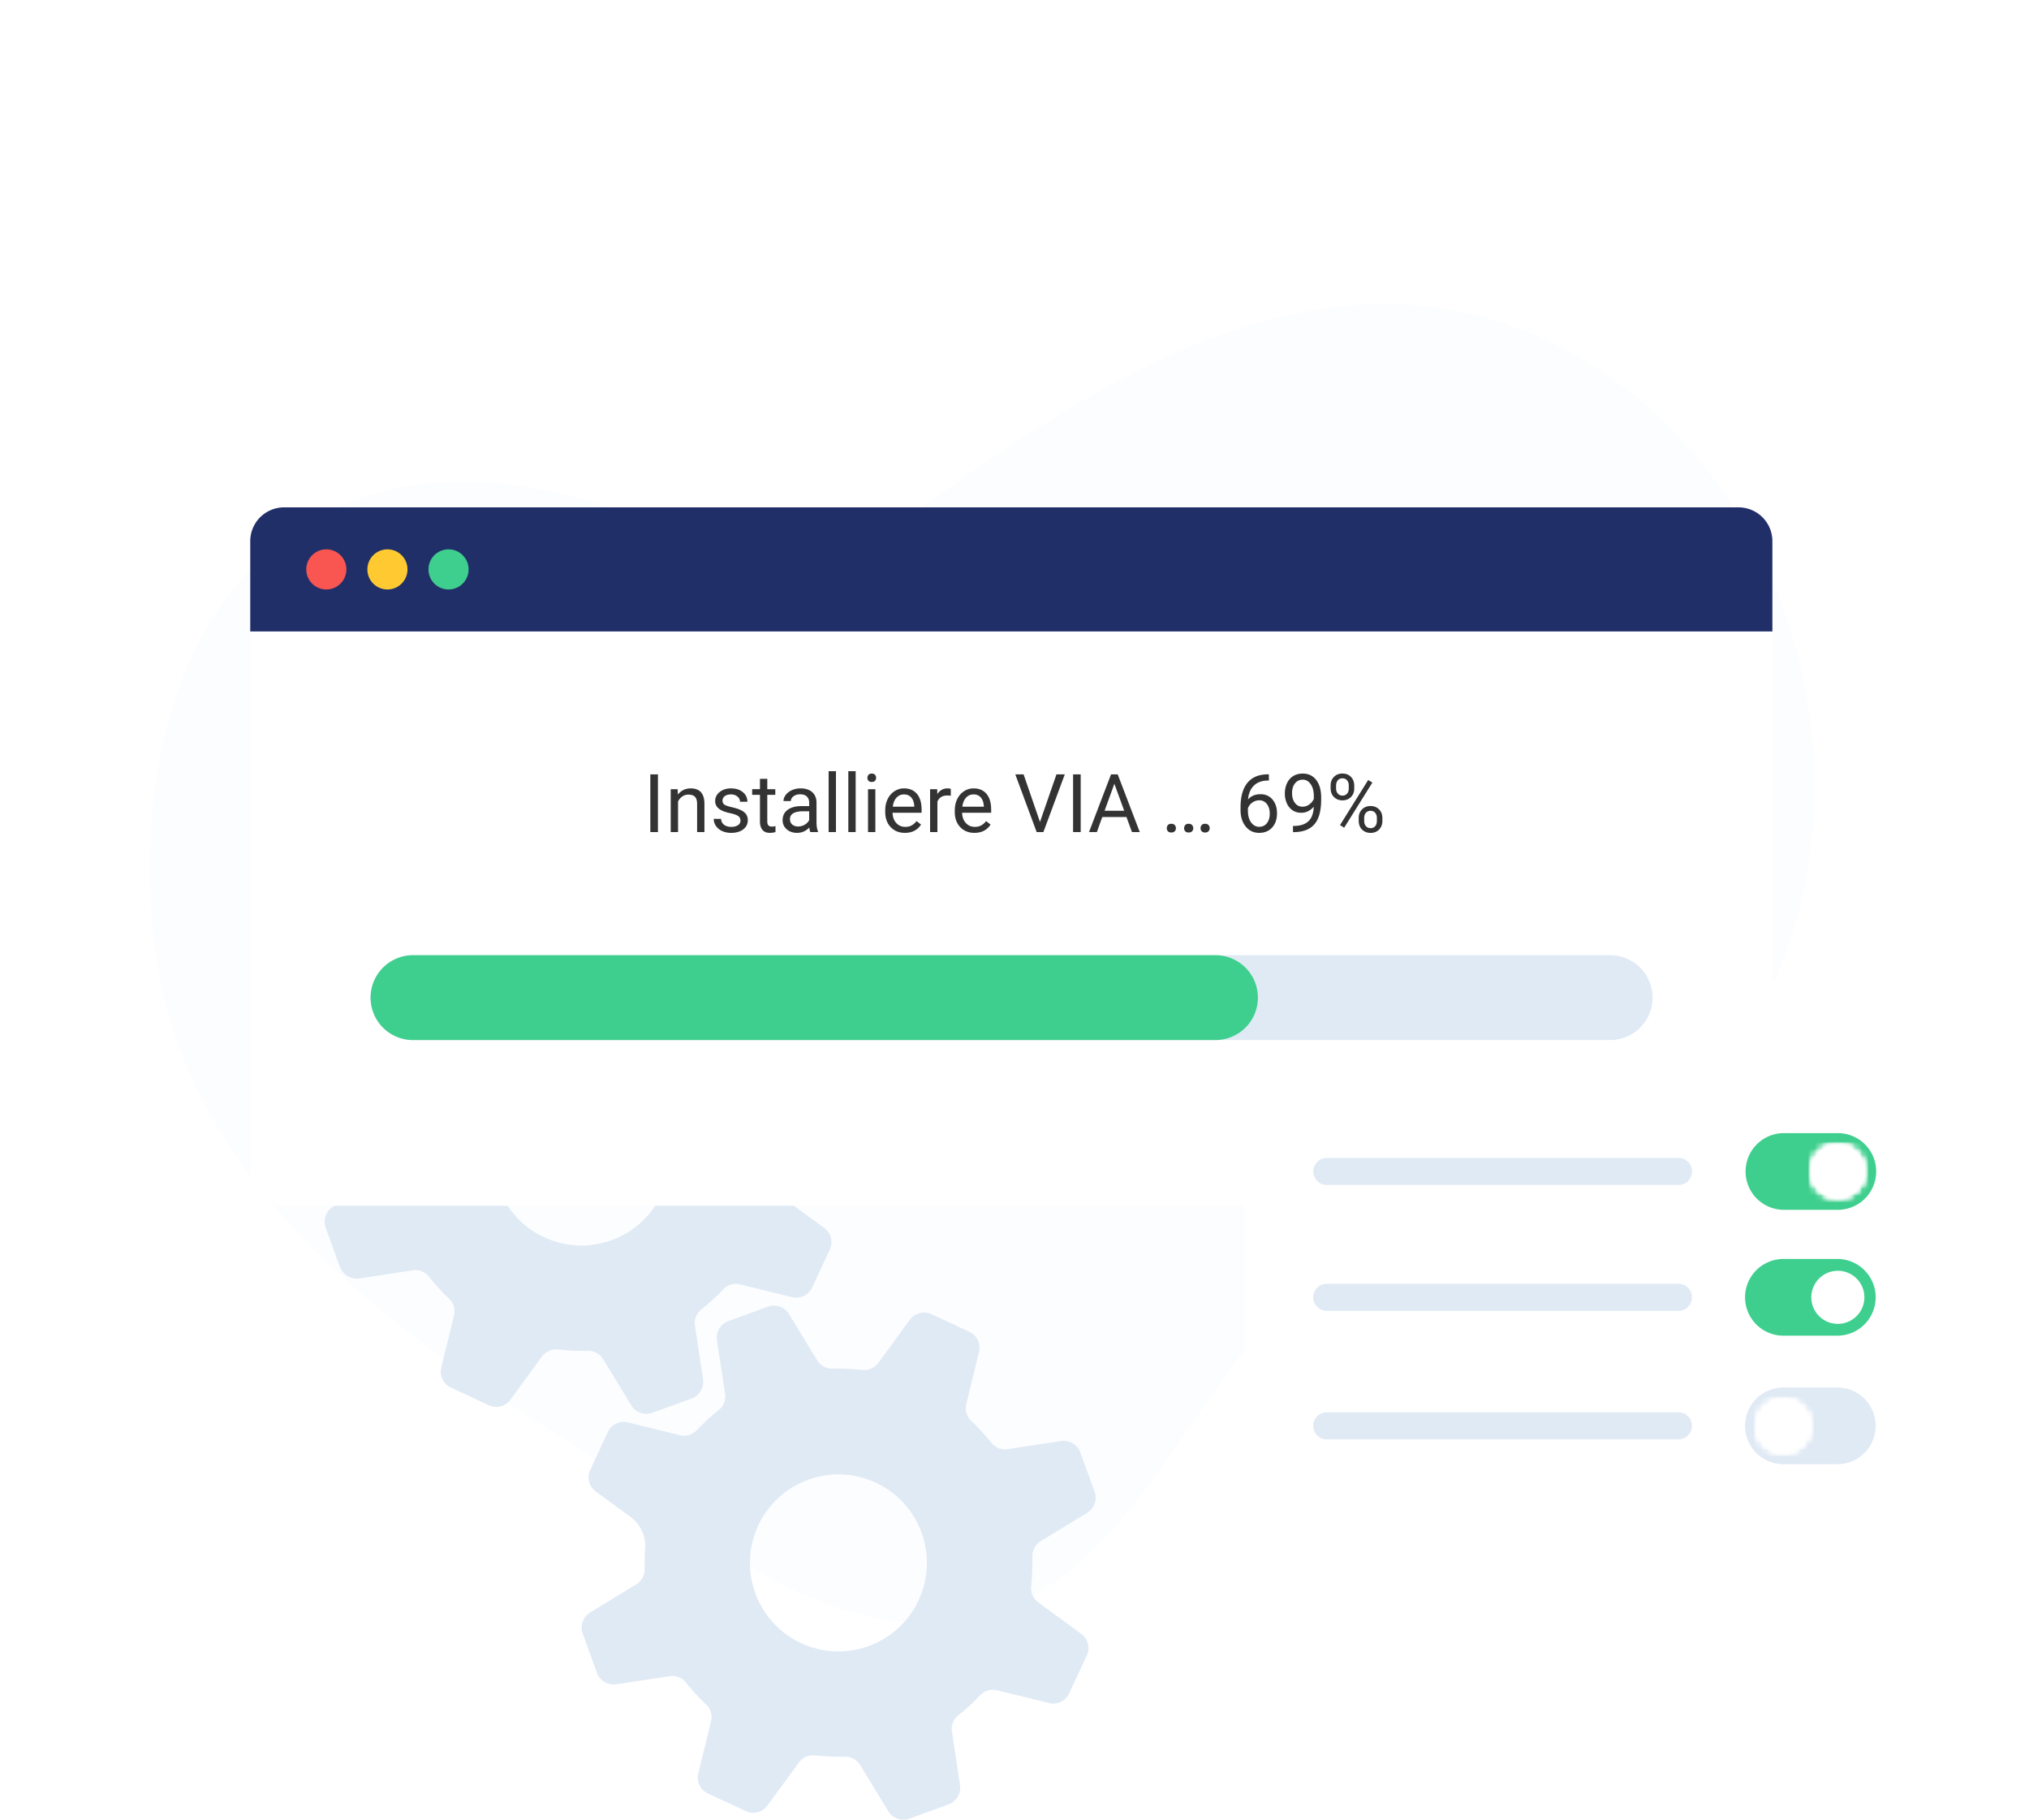 <svg xmlns="http://www.w3.org/2000/svg" xmlns:xlink="http://www.w3.org/1999/xlink" width="300" height="269" viewBox="0 0 300 269"><defs><path id="a" d="M0 0h300v250H0z"/><path id="e" d="M0 3.925a3.924 3.924 0 0 0 7.849 0 3.925 3.925 0 0 0-7.849 0Z"/><path id="g" d="M0 3.924a3.925 3.925 0 0 0 7.849 0 3.924 3.924 0 0 0-7.849 0Z"/><filter id="c" width="110.7%" height="123.2%" x="-5.3%" y="-11.6%" filterUnits="objectBoundingBox"><feOffset dy="2" in="SourceAlpha" result="shadowOffsetOuter1"/><feGaussianBlur in="shadowOffsetOuter1" result="shadowBlurOuter1" stdDeviation="2"/><feColorMatrix in="shadowBlurOuter1" result="shadowMatrixOuter1" values="0 0 0 0 0 0 0 0 0 0 0 0 0 0 0 0 0 0 0.05 0"/><feMerge><feMergeNode in="shadowMatrixOuter1"/><feMergeNode in="SourceGraphic"/></feMerge></filter><filter id="d" width="124.3%" height="140%" x="-12.1%" y="-20%" filterUnits="objectBoundingBox"><feOffset dy="2" in="SourceAlpha" result="shadowOffsetOuter1"/><feGaussianBlur in="shadowOffsetOuter1" result="shadowBlurOuter1" stdDeviation="2"/><feColorMatrix in="shadowBlurOuter1" result="shadowMatrixOuter1" values="0 0 0 0 0 0 0 0 0 0 0 0 0 0 0 0 0 0 0.1 0"/><feMerge><feMergeNode in="shadowMatrixOuter1"/><feMergeNode in="SourceGraphic"/></feMerge></filter></defs><g fill="none" fill-rule="evenodd"><mask id="b" fill="#fff"><use xlink:href="#a"/></mask><path fill="#E0EAF5" d="M174.135 8.072c-22.969.06-46.022 10.35-65.968 21.093-14.058 7.571-32.106 12.762-43.87 24.244a41.465 41.465 0 0 0-4.478 5.128c-18.013 24.513 4.496 48.127 11.733 72.18 8.9 29.591-15.071 58.113 4.598 86.41 13.61 19.575 37.385 30.908 61.016 30.945h.217c12.299-.017 24.548-3.097 35.298-9.67 33.848-20.7 31.113-62.643 27.72-95.911-1.564-15.333 10.86-27.412 23.504-38.679 35.282-31.448 21.553-70.385-21.462-89.84-9.13-4.13-18.5-5.873-27.885-5.9h-.423Z" mask="url(#b)" opacity=".3" transform="rotate(-120 148.491 128.072)"/><path fill="#E0EAF5" d="M75.54 133.16a2.598 2.598 0 0 1 3.116 1.086l4.163 6.828c.464.783 1.368 1.271 2.31 1.245a33.196 33.196 0 0 1 4.33.191 2.66 2.66 0 0 0 2.425-1.063l4.663-6.368a2.587 2.587 0 0 1 3.197-.804l5.571 2.599c1.132.495 1.732 1.773 1.441 2.966l-1.878 7.668c-.244.952.051 1.885.743 2.54a30.878 30.878 0 0 1 2.931 3.196c.584.739 1.498 1.134 2.437.97l7.905-1.198c1.208-.167 2.412.527 2.834 1.688l2.113 5.805a2.601 2.601 0 0 1-1.086 3.118l-6.866 4.177c-.783.466-1.27 1.369-1.244 2.311a32.762 32.762 0 0 1-.192 4.334 2.662 2.662 0 0 0 1.063 2.425l6.368 4.663a2.587 2.587 0 0 1 .799 3.2l-2.596 5.572c-.494 1.132-1.772 1.733-2.964 1.443l-7.666-1.88c-.95-.246-1.885.05-2.54.742a30.682 30.682 0 0 1-3.194 2.932c-.74.584-1.132 1.499-.972 2.438l1.2 7.907c.169 1.208-.525 2.414-1.687 2.837l-5.804 2.113a2.6 2.6 0 0 1-3.116-1.088l-4.161-6.83c-.466-.782-1.369-1.27-2.312-1.241a33.07 33.07 0 0 1-4.33-.193 2.654 2.654 0 0 0-2.423 1.064l-4.665 6.37a2.59 2.59 0 0 1-3.197.8l-5.57-2.598c-1.133-.495-1.733-1.772-1.442-2.966l1.88-7.666c.243-.952-.052-1.886-.744-2.542a30.342 30.342 0 0 1-2.93-3.196c-.587-.738-1.5-1.132-2.44-.97l-7.903 1.2c-1.208.166-2.412-.528-2.836-1.69l-2.112-5.806a2.6 2.6 0 0 1 1.087-3.116l6.825-4.163c.783-.464 1.27-1.37 1.245-2.312-.015-1.038-.016-2.034.065-3.061.127-1.77-.69-3.513-2.12-4.579l-5.183-3.782a2.588 2.588 0 0 1-.802-3.199l2.597-5.572c.495-1.132 1.771-1.733 2.965-1.44l7.666 1.879c.95.244 1.884-.052 2.54-.744a30.527 30.527 0 0 1 3.193-2.93c.739-.587 1.133-1.5.972-2.44l-1.2-7.908c-.167-1.206.527-2.413 1.688-2.835Zm22.716 33.399c-2.47-6.789-9.975-10.29-16.762-7.818-6.787 2.471-10.287 9.977-7.816 16.767 2.47 6.789 9.974 10.289 16.761 7.818 6.788-2.47 10.286-9.978 7.817-16.767Z"/><path fill="#E0EAF5" d="M113.54 193.16a2.598 2.598 0 0 1 3.116 1.086l4.163 6.828c.464.783 1.368 1.271 2.31 1.245a33.196 33.196 0 0 1 4.33.191 2.66 2.66 0 0 0 2.425-1.063l4.663-6.368a2.587 2.587 0 0 1 3.197-.804l5.571 2.599c1.132.495 1.732 1.773 1.441 2.966l-1.878 7.668c-.244.952.051 1.885.743 2.54a30.878 30.878 0 0 1 2.931 3.196c.584.739 1.498 1.134 2.437.97l7.905-1.198c1.208-.167 2.412.527 2.834 1.688l2.113 5.805a2.601 2.601 0 0 1-1.086 3.118l-6.866 4.177c-.783.466-1.27 1.369-1.244 2.311a32.762 32.762 0 0 1-.192 4.334 2.662 2.662 0 0 0 1.063 2.425l6.368 4.663a2.587 2.587 0 0 1 .799 3.2l-2.596 5.572c-.494 1.132-1.772 1.733-2.964 1.443l-7.666-1.88c-.95-.246-1.885.05-2.54.742a30.682 30.682 0 0 1-3.194 2.932c-.74.584-1.132 1.499-.972 2.438l1.2 7.907c.169 1.208-.525 2.414-1.687 2.837l-5.804 2.113a2.6 2.6 0 0 1-3.115-1.088l-4.162-6.83c-.466-.782-1.369-1.27-2.312-1.241a33.07 33.07 0 0 1-4.33-.193 2.654 2.654 0 0 0-2.423 1.064l-4.665 6.37a2.59 2.59 0 0 1-3.197.8l-5.57-2.598c-1.133-.495-1.733-1.772-1.442-2.966l1.88-7.666c.243-.952-.052-1.886-.744-2.542a30.342 30.342 0 0 1-2.93-3.196c-.587-.738-1.5-1.132-2.44-.97l-7.903 1.2c-1.208.166-2.412-.528-2.836-1.69l-2.112-5.806a2.6 2.6 0 0 1 1.087-3.116l6.825-4.163c.783-.464 1.27-1.37 1.245-2.312-.015-1.038-.016-2.034.065-3.061.127-1.77-.69-3.513-2.12-4.579l-5.183-3.782a2.588 2.588 0 0 1-.802-3.199l2.597-5.572c.495-1.132 1.771-1.733 2.965-1.44l7.666 1.879c.95.244 1.884-.052 2.54-.744a30.527 30.527 0 0 1 3.193-2.93c.739-.587 1.133-1.5.972-2.44l-1.2-7.908c-.167-1.206.527-2.413 1.688-2.835Zm22.716 33.399c-2.47-6.789-9.975-10.29-16.762-7.818-6.787 2.471-10.287 9.977-7.816 16.767 2.47 6.789 9.974 10.289 16.761 7.818 6.788-2.47 10.286-9.978 7.817-16.767Z"/><g filter="url(#c)" transform="translate(37 73)"><path fill="#FFF" d="M220.058 103.239H5a5 5 0 0 1-5-5V5a5 5 0 0 1 5-5h215.058a5 5 0 0 1 5 5v93.239a5 5 0 0 1-5 5"/><path fill="#212F68" d="M225.058 18.345H0V5a5 5 0 0 1 5-5h215.058a5 5 0 0 1 5 5v13.345Z"/><path fill="#F95651" d="M14.214 9.172a2.965 2.965 0 1 1-5.93 0 2.965 2.965 0 0 1 5.93 0"/><path fill="#FFCA31" d="M23.249 9.172a2.965 2.965 0 1 1-5.93 0 2.965 2.965 0 0 1 5.93 0"/><path fill="#3ECF8E" d="M32.284 9.172a2.965 2.965 0 1 1-5.93 0 2.965 2.965 0 0 1 5.93 0"/><path fill="#E0EAF5" d="M201.07 78.747H23.987a6.273 6.273 0 0 1 0-12.545H201.07a6.273 6.273 0 0 1 6.272 6.273 6.272 6.272 0 0 1-6.272 6.272"/><path fill="#3ECF8E" d="M142.718 78.747H23.987a6.273 6.273 0 0 1 0-12.545h118.73a6.273 6.273 0 0 1 6.272 6.273 6.272 6.272 0 0 1-6.273 6.272"/><path fill="#333" fill-rule="nonzero" d="M60.282 48h-1.125v-8.531h1.125zm2.913-6.34.035.797c.484-.61 1.117-.914 1.898-.914 1.34 0 2.016.756 2.027 2.268V48h-1.084v-4.195c-.003-.457-.108-.795-.313-1.014-.205-.219-.524-.328-.958-.328-.352 0-.66.094-.926.281a1.91 1.91 0 0 0-.62.738V48h-1.085v-6.34h1.026Zm9.287 4.658c0-.293-.11-.52-.331-.682-.221-.162-.606-.302-1.155-.42-.549-.116-.984-.257-1.306-.421-.323-.164-.56-.36-.715-.586a1.402 1.402 0 0 1-.232-.809c0-.52.22-.959.66-1.318.439-.36 1-.539 1.684-.539.719 0 1.302.186 1.75.557.446.37.67.845.67 1.423h-1.09c0-.296-.126-.552-.378-.767-.252-.215-.57-.322-.952-.322-.394 0-.703.086-.926.257a.812.812 0 0 0-.334.674c0 .262.104.46.31.592.208.133.582.26 1.123.38.541.122.98.267 1.315.434.336.168.585.37.747.607.163.236.244.524.244.864 0 .567-.227 1.02-.68 1.362-.453.342-1.041.513-1.764.513-.508 0-.957-.09-1.347-.27a2.18 2.18 0 0 1-.917-.752 1.815 1.815 0 0 1-.331-1.046h1.084c.02.363.165.651.436.864.272.213.63.32 1.075.32.41 0 .74-.084.988-.25.248-.166.372-.387.372-.665Zm3.966-6.193v1.535h1.184v.838h-1.184v3.932c0 .254.053.444.159.571.105.127.285.19.539.19.125 0 .297-.023.515-.07V48a3.143 3.143 0 0 1-.832.117c-.484 0-.85-.146-1.095-.44-.247-.292-.37-.708-.37-1.247v-3.932H74.21v-.838h1.154v-1.535h1.084ZM82.812 48c-.063-.125-.114-.348-.153-.668-.504.523-1.105.785-1.804.785-.625 0-1.138-.177-1.538-.53a1.718 1.718 0 0 1-.601-1.345c0-.66.251-1.173.753-1.538s1.208-.548 2.118-.548h1.055v-.498c0-.379-.113-.68-.34-.905-.227-.225-.56-.337-1.002-.337-.387 0-.71.098-.973.293-.261.195-.392.432-.392.709h-1.09c0-.316.112-.622.337-.917a2.3 2.3 0 0 1 .914-.7 3.075 3.075 0 0 1 1.268-.258c.73 0 1.303.183 1.717.548.414.365.63.868.645 1.509v2.918c0 .582.074 1.044.222 1.388V48h-1.136Zm-1.8-.826c.34 0 .663-.088.968-.264.304-.176.525-.404.662-.685v-1.301h-.85c-1.328 0-1.992.389-1.992 1.166 0 .34.113.605.34.797.226.191.517.287.873.287Zm5.59.826h-1.084v-9h1.084zm2.912 0H88.43v-9h1.084zm2.913 0h-1.084v-6.34h1.084V48Zm-1.172-8.021a.65.65 0 0 1 .161-.446c.108-.12.267-.181.478-.181.21 0 .37.06.48.181a.64.64 0 0 1 .164.446.62.62 0 0 1-.164.439c-.11.117-.27.176-.48.176-.211 0-.37-.059-.478-.176a.626.626 0 0 1-.16-.44Zm5.537 8.138c-.86 0-1.558-.282-2.097-.846-.54-.565-.81-1.32-.81-2.265v-.2c0-.628.121-1.19.361-1.684s.576-.88 1.008-1.16c.432-.28.9-.419 1.403-.419.825 0 1.465.271 1.922.814.457.543.686 1.32.686 2.332v.452H94.97c.016.625.198 1.13.548 1.514.35.385.794.577 1.333.577.383 0 .707-.078.972-.234.266-.156.498-.363.698-.621l.662.516c-.531.816-1.328 1.224-2.39 1.224Zm-.135-5.683c-.437 0-.804.159-1.101.477-.297.318-.48.765-.55 1.339h3.175v-.082c-.031-.55-.18-.978-.445-1.28-.266-.303-.625-.454-1.079-.454Zm6.926.199a3.248 3.248 0 0 0-.533-.041c-.71 0-1.193.303-1.447.908V48h-1.084v-6.34h1.054l.018.733c.355-.567.86-.85 1.512-.85.21 0 .37.027.48.082v1.008Zm3.494 5.484c-.86 0-1.559-.282-2.098-.846-.539-.565-.808-1.32-.808-2.265v-.2c0-.628.12-1.19.36-1.684s.576-.88 1.008-1.16c.432-.28.9-.419 1.403-.419.824 0 1.465.271 1.922.814.457.543.686 1.32.686 2.332v.452h-4.295c.015.625.198 1.13.548 1.514.35.385.793.577 1.333.577.382 0 .707-.078.972-.234.266-.156.498-.363.697-.621l.663.516c-.532.816-1.329 1.224-2.391 1.224Zm-.135-5.683c-.437 0-.804.159-1.101.477-.297.318-.48.765-.551 1.339h3.176v-.082c-.032-.55-.18-.978-.446-1.28-.265-.303-.625-.454-1.078-.454Zm9.826 4.072 2.437-7.037h1.231L117.272 48h-.996l-3.158-8.531h1.224zM122.786 48h-1.125v-8.531h1.125zm6.768-2.227h-3.575L125.177 48h-1.16l3.257-8.531h.985L131.522 48h-1.154l-.814-2.227Zm-3.235-.925h2.9l-1.453-3.99-1.447 3.99Zm9.199 2.584c0-.188.056-.344.167-.47.112-.124.279-.187.501-.187.223 0 .392.063.507.188a.665.665 0 0 1 .173.469.63.63 0 0 1-.173.45c-.115.122-.284.182-.507.182-.222 0-.39-.06-.5-.181a.641.641 0 0 1-.168-.451Zm2.56 0c0-.188.057-.344.168-.47.111-.124.278-.187.5-.187.224 0 .392.063.508.188a.665.665 0 0 1 .173.469.63.63 0 0 1-.173.45c-.116.122-.284.182-.507.182-.223 0-.39-.06-.501-.181a.641.641 0 0 1-.167-.451Zm2.433 0a.68.68 0 0 1 .167-.47c.11-.124.278-.187.5-.187.223 0 .392.063.507.188a.665.665 0 0 1 .173.469.63.63 0 0 1-.173.45c-.115.122-.284.182-.506.182-.223 0-.39-.06-.501-.181a.641.641 0 0 1-.167-.451Zm10.101-7.969v.92h-.2c-.843.015-1.515.265-2.015.75-.5.484-.789 1.166-.867 2.045.45-.516 1.063-.774 1.84-.774.742 0 1.335.262 1.778.785.444.524.665 1.2.665 2.028 0 .879-.239 1.582-.717 2.11-.479.527-1.12.79-1.925.79-.817 0-1.479-.313-1.987-.94-.507-.627-.761-1.435-.761-2.423v-.416c0-1.57.335-2.77 1.005-3.6.67-.83 1.667-1.256 2.99-1.275h.194Zm-1.424 3.844a1.73 1.73 0 0 0-1.025.334 1.74 1.74 0 0 0-.65.838v.398c0 .703.158 1.27.474 1.7.317.429.711.644 1.184.644.488 0 .872-.18 1.151-.54.28-.359.419-.83.419-1.411 0-.586-.142-1.06-.425-1.421a1.362 1.362 0 0 0-1.128-.542Zm8.062.943c-.226.27-.496.486-.81.65-.315.164-.66.246-1.035.246-.492 0-.92-.12-1.286-.363a2.362 2.362 0 0 1-.847-1.022 3.492 3.492 0 0 1-.299-1.456c0-.57.109-1.084.326-1.541.216-.457.524-.807.922-1.05.399-.241.864-.362 1.395-.362.844 0 1.509.315 1.995.946.486.63.73 1.491.73 2.58v.317c0 1.66-.328 2.872-.985 3.636-.656.764-1.646 1.155-2.97 1.175h-.211v-.914h.228c.895-.016 1.582-.25 2.063-.7.48-.452.742-1.165.785-2.142Zm-1.67 0c.364 0 .7-.111 1.006-.334a1.97 1.97 0 0 0 .67-.826v-.434c0-.71-.154-1.289-.462-1.734-.309-.445-.7-.668-1.172-.668-.477 0-.86.183-1.149.548-.289.365-.433.846-.433 1.444 0 .582.14 1.062.419 1.439.28.377.653.565 1.122.565Zm4.161-3.14c0-.512.163-.934.49-1.266.325-.332.744-.498 1.256-.498.52 0 .94.167 1.263.5.322.335.483.767.483 1.299v.416c0 .515-.163.936-.49 1.262-.325.326-.74.49-1.244.49-.508 0-.928-.164-1.26-.49-.332-.326-.498-.76-.498-1.303v-.41Zm.809.45c0 .305.086.556.257.753.172.198.403.296.692.296a.854.854 0 0 0 .67-.287c.17-.191.256-.453.256-.785v-.428c0-.304-.084-.556-.252-.755-.168-.2-.397-.3-.686-.3-.289 0-.517.1-.685.3-.168.199-.252.459-.252.779v.428Zm3.345 4.348c0-.512.163-.932.49-1.262.326-.33.745-.496 1.256-.496.512 0 .932.164 1.26.493.328.328.492.763.492 1.306v.416c0 .512-.163.933-.489 1.263-.326.33-.743.495-1.25.495-.509 0-.929-.163-1.26-.49-.333-.325-.499-.76-.499-1.303v-.422Zm.809.457c0 .309.086.562.258.759.172.197.402.296.691.296a.848.848 0 0 0 .674-.29c.168-.193.252-.456.252-.788v-.434c0-.308-.085-.56-.255-.756-.17-.195-.397-.293-.683-.293a.868.868 0 0 0-.676.29c-.174.194-.261.455-.261.783v.433Zm-2.96.99-.614-.386 4.166-6.668.615.386-4.166 6.668Z"/></g><g filter="url(#d)" transform="translate(184 160)"><path fill="#FFF" d="M2.835 60C1.269 60 0 58.14 0 55.846V4.154C0 1.86 1.269 0 2.835 0h93.121c1.566 0 2.835 1.86 2.835 4.154v51.692c0 2.295-1.269 4.154-2.835 4.154H2.835Z"/><path fill="#3ECF8E" d="M79.688 35.445h8.047a5.67 5.67 0 0 0 0-11.339h-8.047a5.67 5.67 0 0 0 0 11.34"/><path fill="#FFF" d="M91.66 29.776a3.924 3.924 0 1 0-3.924 3.924 3.924 3.924 0 0 0 3.924-3.924"/><path fill="#5D95F2" d="M64.172 29.776H8.386"/><path fill="#E0EAF5" d="M64.172 27.776a2 2 0 0 1 .15 3.994l-.15.006h-52a2 2 0 0 1-.149-3.995l.15-.005h52Zm15.516 26.669h8.047a5.67 5.67 0 0 0 0-11.339h-8.047a5.67 5.67 0 0 0 0 11.34"/><g transform="translate(75.764 44.851)"><mask id="f" fill="#fff"><use xlink:href="#e"/></mask><path fill="#FFF" d="M-191.699 95.36h293.458v-244.185h-293.458z" mask="url(#f)"/><path fill="#FFF" d="M-2.456 10.331h12.645V-2.314H-2.456z" mask="url(#f)"/><path fill="#FFF" d="M-2.179 10.029H10.03V-2.18H-2.179z" mask="url(#f)"/><path fill="#FFF" d="M-.276 8.151h8.285V-.134H-.276z" mask="url(#f)"/><path fill="#FFF" d="M-4.36 12.21h16.57V-4.36H-4.36z" mask="url(#f)"/></g><path fill="#5D95F2" d="M64.172 48.776H8.386"/><path fill="#E0EAF5" d="M64.172 46.776a2 2 0 0 1 .15 3.994l-.15.006h-52a2 2 0 0 1-.149-3.995l.15-.005h52Z"/><path fill="#3ECF8E" d="M87.735 5.502h-8.047a5.67 5.67 0 0 0 0 11.339h8.047a5.67 5.67 0 0 0 0-11.34"/><path fill="#FFF" d="M83.81 11.171a3.924 3.924 0 1 0 3.924-3.924 3.924 3.924 0 0 0-3.924 3.924"/><g transform="translate(83.81 7.247)"><mask id="h" fill="#fff"><use xlink:href="#g"/></mask><path fill="#FFF" d="M-93.91 156.674h293.458V-87.511H-93.91z" mask="url(#h)"/><path fill="#FFF" d="M-2.341 10.163h12.645V-2.482H-2.341z" mask="url(#h)"/><path fill="#FFF" d="M-2.181 10.029h12.209V-2.18H-2.181z" mask="url(#h)"/><path fill="#FFF" d="M-.16 7.983h8.285V-.302H-.16z" mask="url(#h)"/><path fill="#FFF" d="M-4.361 12.21h16.57V-4.36h-16.57z" mask="url(#h)"/></g><path fill="#5D95F2" d="M64.172 11.171H8.386"/><path fill="#E0EAF5" d="M64.172 9.171a2 2 0 0 1 .15 3.995l-.15.005h-52a2 2 0 0 1-.149-3.994l.15-.006h52Z"/></g></g></svg>